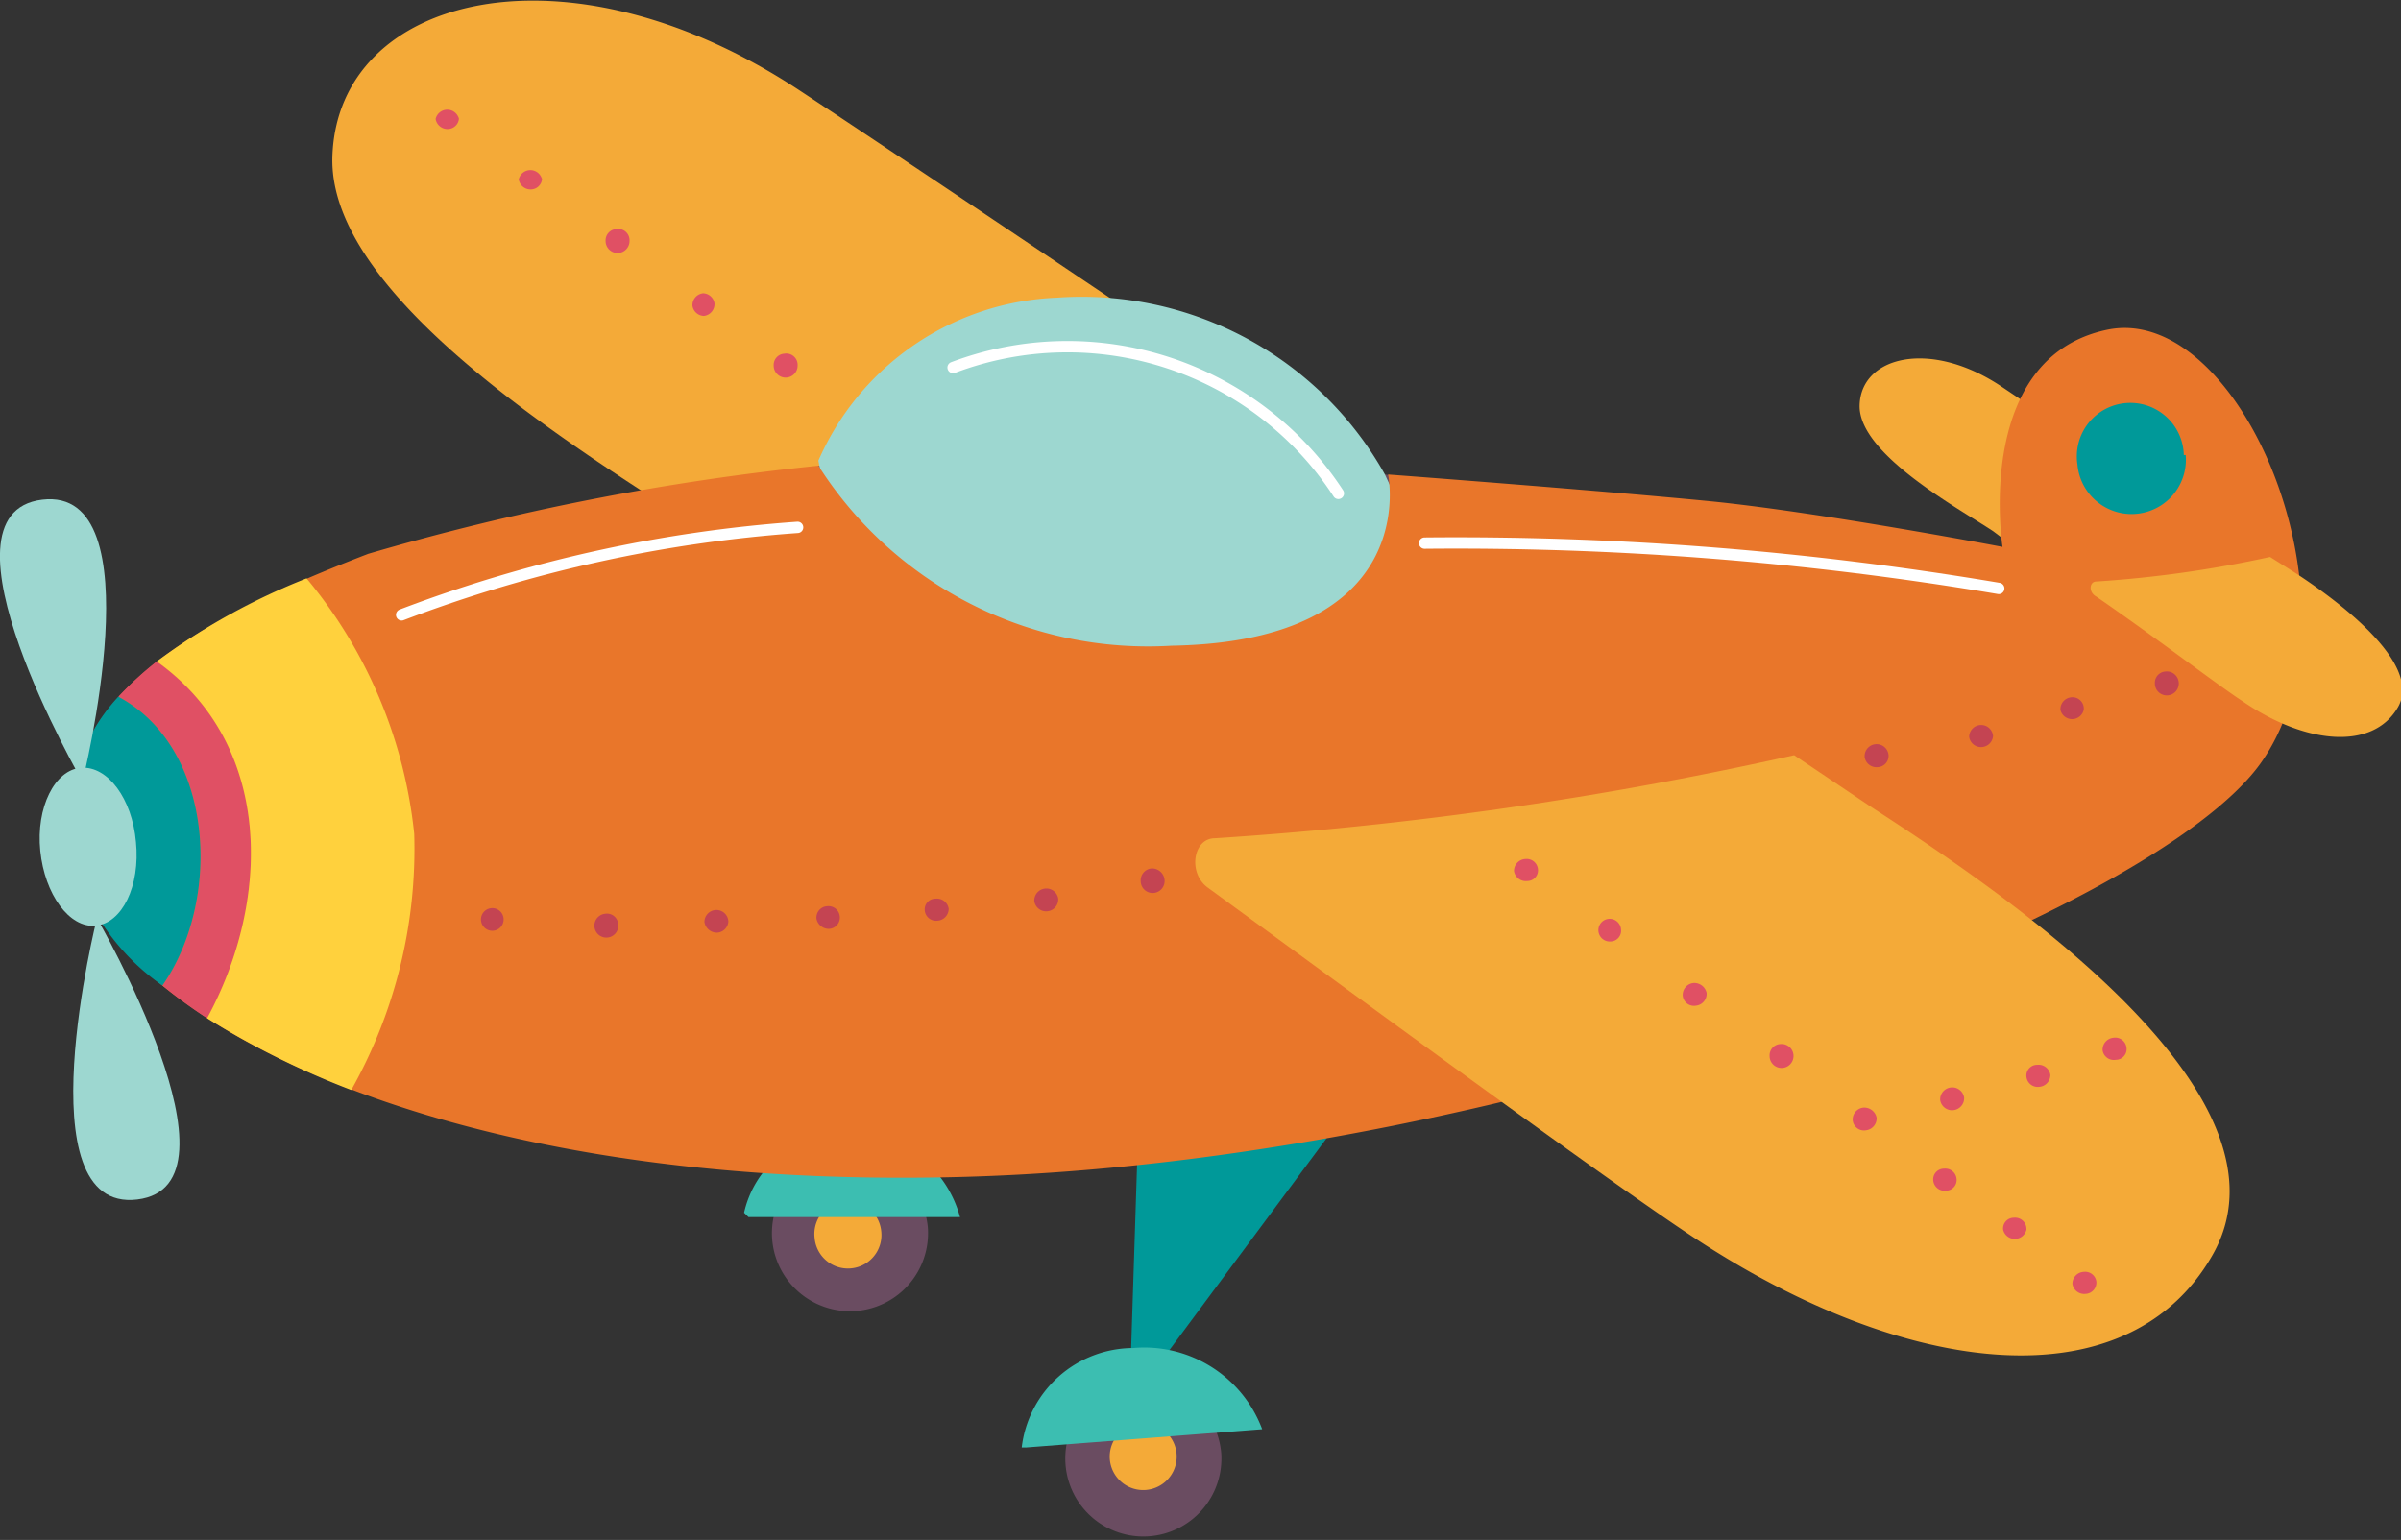 <?xml version="1.0"?>
<svg xmlns="http://www.w3.org/2000/svg" viewBox="0 0 38.14 24.47" width="152.56" height="97.88">
  <rect x="0" y="0" width="38.14" height="24.47" fill="#333333" stroke="none"/>
  <defs>
    <style>.cls-1{fill:#f4aa38;}.cls-2{fill:#6a4c61;}.cls-3{fill:#9dd7d0;}.cls-4{fill:#e05064;}.cls-5{fill:#099;}.cls-6{fill:#3cbeb1;}.cls-7{fill:#e9762a;}.cls-8{fill:#ffd13d;}.cls-9{fill:#c44452;}.cls-10{fill:none;stroke:#fff;stroke-linecap:round;stroke-linejoin:round;stroke-width:0.18px;}</style>
  </defs>
  <g id="Afbeeldingen">
    <path class="cls-1" d="M25,9.71C20.72,6.81,14.92,2.9,12.69,1.43,9-1,5.36-.09,5.28,2.49s5.21,5.42,7.06,6.69c.6.41,1.47,1,2.49,1.77A73.35,73.35,0,0,1,25,9.71Z"/>
    <path class="cls-2" d="M13,7.4c1-.1,7.81,0,9,.14s1.64,2.45.34,3.14-7.59.33-8.27-.07L13,7.4"/>
    <path class="cls-3" d="M23.41,10.58,22,7.54a5.52,5.52,0,0,0-5.21-2.81A4.32,4.32,0,0,0,13,7.32l.66,3.6Z"/>
    <path class="cls-4" d="M7.29,1.85a.18.18,0,0,1-.17.2.19.19,0,0,1-.2-.16.19.19,0,0,1,.37,0Z"/>
    <path class="cls-4" d="M8.61,2.81a.18.18,0,0,1-.17.2.19.19,0,0,1-.2-.16.19.19,0,0,1,.37,0Z"/>
    <path class="cls-4" d="M10,3.83a.19.19,0,0,1-.38,0,.18.18,0,0,1,.17-.19A.18.18,0,0,1,10,3.83Z"/>
    <path class="cls-4" d="M11.35,4.82a.19.19,0,0,1-.17.2A.19.19,0,0,1,11,4.86a.19.19,0,0,1,.17-.2A.19.19,0,0,1,11.35,4.82Z"/>
    <path class="cls-4" d="M12.67,5.81a.19.19,0,0,1-.38,0,.18.18,0,0,1,.17-.19A.18.18,0,0,1,12.67,5.81Z"/>
    <path class="cls-2" d="M14.74,19.52a1.24,1.24,0,1,1-1.35-1.16A1.26,1.26,0,0,1,14.74,19.52Z"/>
    <path class="cls-1" d="M14,19.58a.53.53,0,1,1-1.06.09.53.53,0,0,1,.48-.59A.54.54,0,0,1,14,19.58Z"/>
    <path class="cls-2" d="M19.4,23.1a1.24,1.24,0,1,1-1.35-1.16A1.26,1.26,0,0,1,19.4,23.1Z"/>
    <polygon class="cls-5" points="18.07 18.27 17.94 22.31 21.33 17.74 18.07 18.27"/>
    <path class="cls-1" d="M18.69,23.1a.53.53,0,1,1-1.06.09.53.53,0,1,1,1.06-.09Z"/>
    <path class="cls-6" d="M16.3,23l3.75-.29A2,2,0,0,0,18,21.42,1.79,1.79,0,0,0,16.23,23"/>
    <path class="cls-6" d="M11.89,19.34l3.36,0A1.81,1.81,0,0,0,13.49,18a1.63,1.63,0,0,0-1.67,1.27"/>
    <path class="cls-1" d="M35.47,8.61,31.76,6.12c-1.12-.73-2.2-.45-2.22.32s1.56,1.63,2.12,2L32.4,9A22.76,22.76,0,0,1,35.47,8.61Z"/>
    <path class="cls-7" d="M1.13,13.52C.83,11.24,2.73,10,5.85,8.8A39.82,39.82,0,0,1,13,7.4a6.21,6.21,0,0,0,5.61,2.86c4-.07,3.44-2.72,3.44-2.72s3.32.25,5.07.42,4.69.73,4.69.73-.47-3,1.66-3.45,4.16,4.4,2.46,6.86-11.8,6.35-20.6,6.6S1.45,15.9,1.13,13.52Z"/>
    <path class="cls-1" d="M29.75,12.84,28.5,12a59.63,59.63,0,0,1-9.2,1.32c-.35,0-.43.55-.12.78,3.16,2.31,6.39,4.68,7.72,5.56,3.43,2.27,6.89,2.61,8.23.31C36.59,17.49,32.13,14.38,29.75,12.84Z"/>
    <path class="cls-1" d="M36.44,9.09l-.38-.24a18.34,18.34,0,0,1-2.76.39c-.11,0-.13.17,0,.24,1,.69,1.92,1.4,2.32,1.66,1,.69,2.07.79,2.47.1S37.15,9.55,36.44,9.09Z"/>
    <path class="cls-4" d="M2.49,10.51a5.55,5.55,0,0,0-.61.56c1.53.82,1.65,3.23.7,4.59a8.15,8.15,0,0,0,.71.52C4.31,14.3,4.34,11.83,2.49,10.51Z"/>
    <path class="cls-5" d="M1.88,11.07a2.93,2.93,0,0,0-.75,2.45,3.59,3.59,0,0,0,1.45,2.14C3.53,14.3,3.41,11.89,1.88,11.07Z"/>
    <path class="cls-8" d="M4.87,9.19a10.34,10.34,0,0,0-2.38,1.32c1.85,1.32,1.82,3.79.8,5.67a13.2,13.2,0,0,0,2.29,1.14,7.82,7.82,0,0,0,1-4.07A7.57,7.57,0,0,0,4.87,9.19Z"/>
    <path class="cls-3" d="M1.31,12.42S-1.15,8.16.67,7.94,1.31,12.42,1.31,12.42Z"/>
    <path class="cls-3" d="M1.54,14.59s2.46,4.25.64,4.47S1.54,14.59,1.54,14.59Z"/>
    <path class="cls-3" d="M2.16,13.38c.07.7-.22,1.29-.64,1.33s-.81-.5-.88-1.19.23-1.29.65-1.32S2.1,12.69,2.16,13.38Z"/>
    <path class="cls-5" d="M34.72,7.23A.85.85,0,1,1,33,7.38a.85.85,0,1,1,1.69-.15Z"/>
    <path class="cls-9" d="M8,14.6a.18.18,0,0,1-.17.19A.18.18,0,1,1,8,14.6Z"/>
    <path class="cls-9" d="M9.82,14.68a.19.19,0,1,1-.21-.16A.18.18,0,0,1,9.82,14.68Z"/>
    <path class="cls-9" d="M13.34,14.56a.18.18,0,0,1-.17.2.2.2,0,0,1-.2-.16.18.18,0,0,1,.17-.2A.18.18,0,0,1,13.34,14.56Z"/>
    <path class="cls-9" d="M11.57,14.62a.19.19,0,0,1-.17.2.2.2,0,0,1-.21-.17.19.19,0,0,1,.38,0Z"/>
    <path class="cls-9" d="M15.07,14.44a.19.19,0,0,1-.18.19.18.18,0,0,1-.2-.16.17.17,0,0,1,.17-.19A.19.19,0,0,1,15.07,14.44Z"/>
    <path class="cls-9" d="M16.81,14.28a.19.19,0,0,1-.17.2.19.19,0,0,1-.21-.16.19.19,0,0,1,.17-.2A.19.19,0,0,1,16.81,14.28Z"/>
    <path class="cls-9" d="M18.5,14a.19.19,0,0,1-.38,0,.19.19,0,0,1,.17-.2A.2.2,0,0,1,18.5,14Z"/>
    <path class="cls-9" d="M30,12a.18.18,0,0,1-.17.19.19.19,0,0,1-.21-.16A.19.19,0,0,1,30,12Z"/>
    <path class="cls-9" d="M33.1,11.28a.19.19,0,0,1-.37,0,.19.19,0,0,1,.17-.2A.18.18,0,0,1,33.1,11.28Z"/>
    <path class="cls-9" d="M31.66,11.67a.19.19,0,0,1-.17.2.19.19,0,0,1-.21-.16.19.19,0,0,1,.38,0Z"/>
    <path class="cls-9" d="M34.61,10.86a.19.19,0,0,1-.38,0,.18.18,0,0,1,.17-.19A.19.19,0,0,1,34.61,10.86Z"/>
    <path class="cls-4" d="M24.43,13.81a.17.17,0,0,1-.17.19.19.19,0,0,1-.21-.16.19.19,0,0,1,.18-.19A.18.18,0,0,1,24.43,13.81Z"/>
    <path class="cls-4" d="M25.75,14.77a.17.17,0,0,1-.17.19.18.18,0,1,1,.17-.19Z"/>
    <path class="cls-4" d="M27.11,15.78a.19.19,0,0,1-.17.2.18.18,0,0,1-.21-.16.19.19,0,0,1,.17-.2A.2.2,0,0,1,27.11,15.78Z"/>
    <path class="cls-4" d="M28.49,16.78a.19.19,0,0,1-.38,0,.18.18,0,0,1,.17-.19A.19.19,0,0,1,28.49,16.78Z"/>
    <path class="cls-4" d="M29.81,17.76a.19.19,0,0,1-.17.2.18.18,0,0,1-.21-.16.19.19,0,0,1,.17-.2A.2.2,0,0,1,29.81,17.76Z"/>
    <path class="cls-4" d="M31.2,17.44a.19.19,0,0,1-.17.2.19.19,0,0,1-.21-.16.19.19,0,0,1,.17-.2A.19.19,0,0,1,31.2,17.44Z"/>
    <path class="cls-4" d="M32.57,17.08a.19.19,0,0,1-.18.19.18.18,0,0,1-.2-.16.17.17,0,0,1,.17-.19A.19.19,0,0,1,32.57,17.08Z"/>
    <path class="cls-4" d="M33.78,16.65a.17.17,0,0,1-.17.19.18.18,0,0,1-.21-.15.19.19,0,0,1,.17-.2A.18.18,0,0,1,33.78,16.65Z"/>
    <path class="cls-4" d="M31.08,18.73a.17.17,0,0,1-.17.19.18.18,0,0,1-.2-.16.17.17,0,0,1,.17-.19A.18.18,0,0,1,31.08,18.73Z"/>
    <path class="cls-4" d="M32.19,19.54a.19.19,0,0,1-.37,0,.17.17,0,0,1,.17-.19A.18.18,0,0,1,32.19,19.54Z"/>
    <path class="cls-4" d="M33.3,20.36a.18.18,0,0,1-.17.2.19.19,0,0,1-.21-.16.19.19,0,0,1,.18-.19A.18.18,0,0,1,33.3,20.36Z"/>
    <path class="cls-10" d="M6.38,9.77a22.09,22.09,0,0,1,6.29-1.39"/>
    <path class="cls-10" d="M22.63,8.63a51.76,51.76,0,0,1,9.12.72"/>
    <path class="cls-10" d="M21.26,7.84a5.14,5.14,0,0,0-6.12-2"/>
  </g>
</svg>
<!-- fixed -->